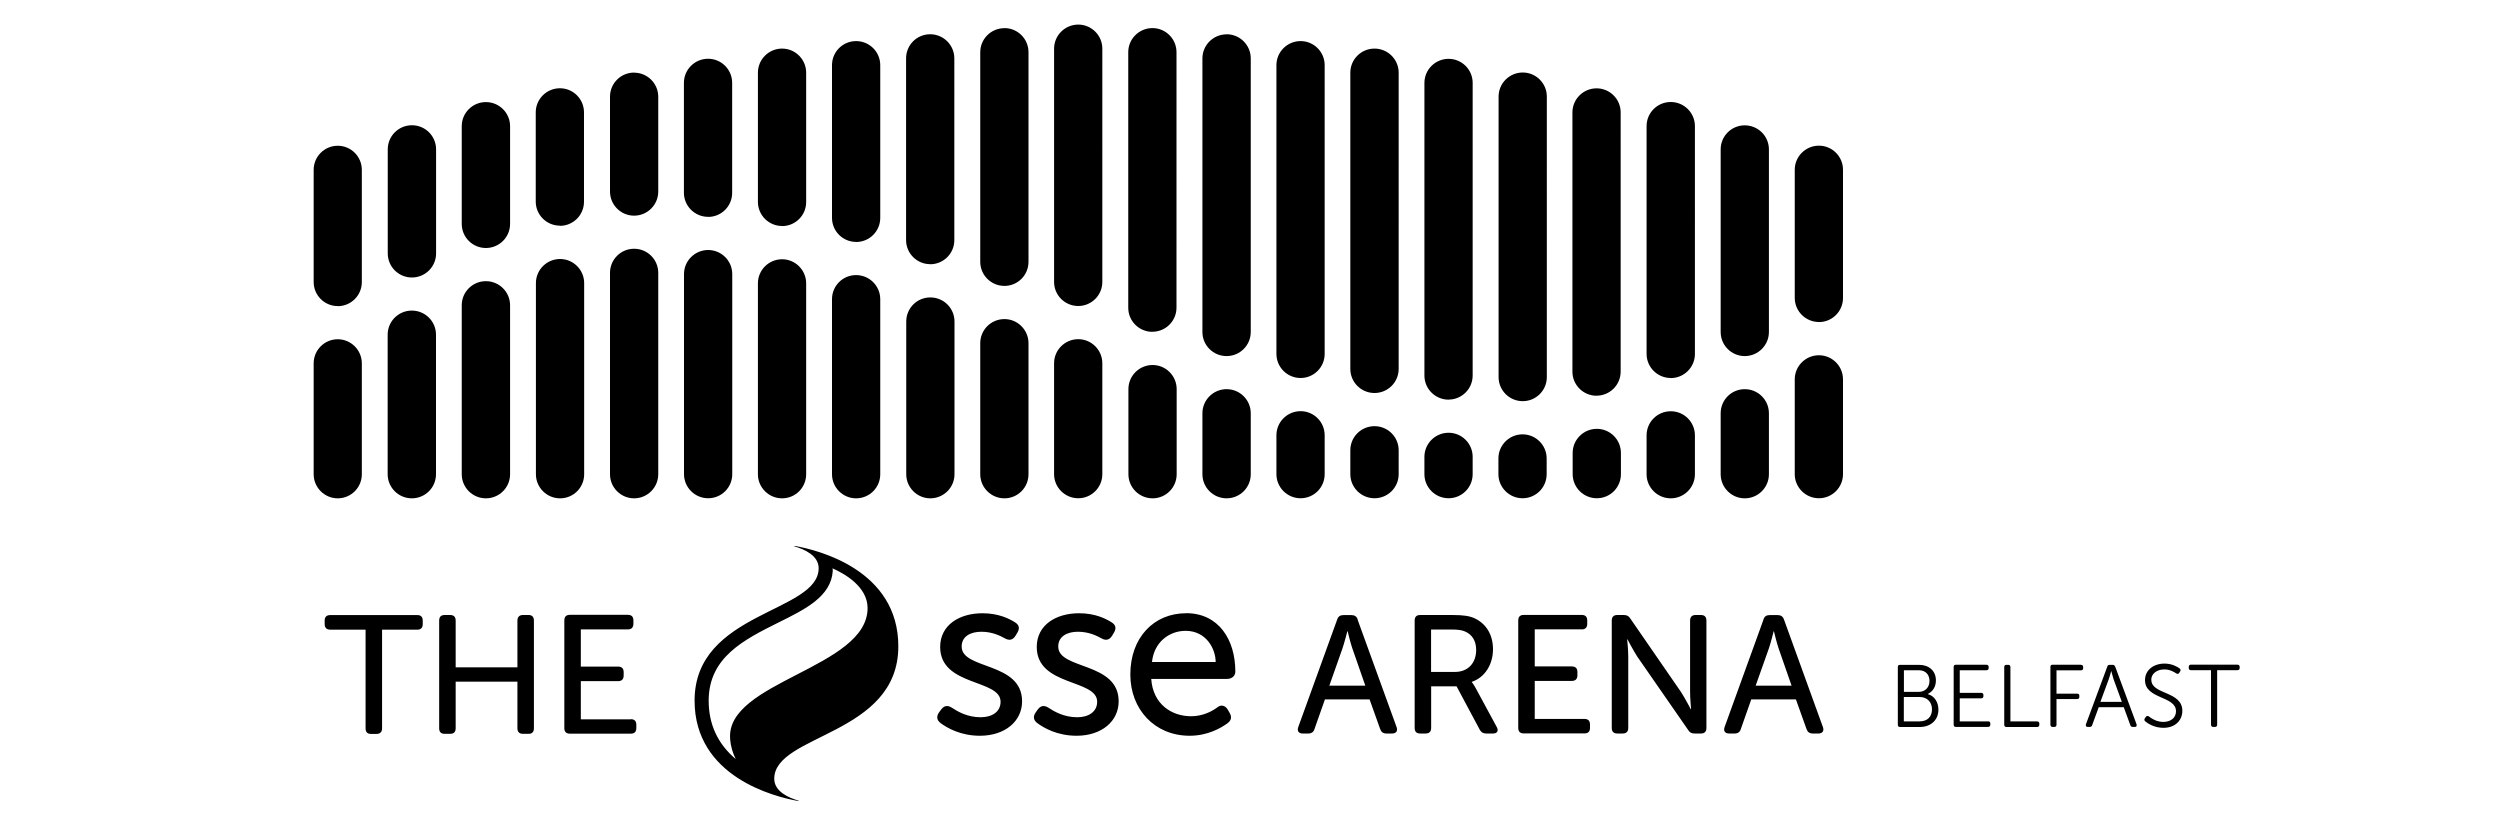 <?xml version="1.0" encoding="UTF-8"?>
<svg id="b" data-name="Layer 2" xmlns="http://www.w3.org/2000/svg" viewBox="0 0 300 100">
  <g id="c" data-name="Layer 1">
    <g>
      <path d="m93.85,27.13c1.6,0,2.89-1.29,2.89-2.89v-15.52c0-1.59-1.3-2.89-2.89-2.89s-2.9,1.29-2.9,2.89v15.51c0,1.59,1.3,2.89,2.9,2.89h0Zm8.88,32.67c1.6,0,2.9-1.29,2.9-2.89v-21.01c0-1.59-1.3-2.89-2.9-2.89s-2.89,1.29-2.89,2.89v21.01c0,1.59,1.3,2.89,2.89,2.89Zm0-30.76c1.6,0,2.9-1.29,2.9-2.89V7.82c0-1.6-1.3-2.89-2.9-2.89s-2.89,1.29-2.89,2.89v18.32c0,1.6,1.3,2.89,2.89,2.89Zm-8.88,30.76c1.6,0,2.89-1.29,2.89-2.89v-22.91c0-1.59-1.3-2.89-2.89-2.89s-2.9,1.29-2.9,2.89v22.91c0,1.59,1.3,2.89,2.9,2.89Zm-35.54-30.04c1.59,0,2.9-1.29,2.9-2.89v-11.73c0-1.59-1.3-2.89-2.9-2.89s-2.9,1.29-2.9,2.89v11.73c0,1.6,1.3,2.89,2.9,2.89Zm-17.78,6.98c1.59,0,2.89-1.29,2.89-2.89v-13.47c0-1.6-1.3-2.89-2.89-2.89s-2.89,1.29-2.89,2.89v13.46c0,1.6,1.3,2.89,2.89,2.89h0Zm2.89,20.17v-13.31c0-1.59-1.3-2.89-2.89-2.89s-2.89,1.29-2.89,2.89v13.31c0,1.59,1.3,2.89,2.89,2.89s2.89-1.29,2.89-2.89Zm6.68,16.9h-10.47c-.44,0-.67.22-.67.67v.41c0,.42.22.67.67.67h4.24v11.84c0,.45.22.67.64.67h.67c.42,0,.67-.22.67-.67v-11.84h4.24c.42,0,.64-.24.64-.67v-.41c0-.44-.22-.67-.64-.67h0Zm-.68-36.54c-1.6,0-2.9,1.29-2.9,2.89v16.75c0,1.59,1.3,2.89,2.9,2.89s2.9-1.29,2.9-2.89v-16.75c0-1.6-1.3-2.89-2.9-2.89Zm62.2-5.56c1.6,0,2.9-1.29,2.9-2.89V7c0-1.59-1.3-2.89-2.9-2.89s-2.89,1.29-2.89,2.89v21.81c0,1.6,1.3,2.89,2.89,2.89v.02Zm-44.43-4.61c1.59,0,2.89-1.29,2.89-2.89v-10.73c0-1.6-1.3-2.89-2.89-2.89s-2.9,1.29-2.9,2.89v10.71c0,1.59,1.3,2.89,2.9,2.89v.02Zm-8.88,32.7c1.59,0,2.9-1.29,2.9-2.89v-20.28c0-1.59-1.3-2.89-2.9-2.89s-2.9,1.29-2.9,2.89v20.28c0,1.59,1.3,2.89,2.9,2.89Zm26.66-33.77c1.6,0,2.89-1.29,2.89-2.89v-13.2c0-1.6-1.3-2.89-2.89-2.89s-2.9,1.29-2.9,2.89v13.19c0,1.59,1.3,2.89,2.9,2.89h0Zm115.52,33.77c1.59,0,2.9-1.29,2.9-2.89v-4.67c0-1.6-1.3-2.89-2.9-2.89s-2.9,1.29-2.9,2.89v4.67c0,1.59,1.3,2.89,2.9,2.89Zm8.88,0c1.59,0,2.9-1.29,2.9-2.89v-7.32c0-1.6-1.3-2.89-2.9-2.89s-2.89,1.29-2.89,2.89v7.32c0,1.59,1.3,2.89,2.89,2.89Zm-8.88-14.43c1.59,0,2.9-1.29,2.9-2.89V15.13c0-1.59-1.3-2.89-2.9-2.89s-2.9,1.29-2.9,2.89v27.34c0,1.59,1.3,2.89,2.9,2.89h0Zm8.88-2.64c1.59,0,2.9-1.29,2.9-2.89v-21.91c0-1.6-1.3-2.89-2.9-2.89s-2.89,1.29-2.89,2.89v21.91c0,1.6,1.3,2.89,2.89,2.89h0ZM49.43,15.03c-1.6,0-2.9,1.29-2.9,2.89v12.49c0,1.6,1.3,2.89,2.9,2.89s2.9-1.29,2.9-2.89v-12.49c0-1.6-1.3-2.89-2.9-2.89Zm168.84,23.62c1.59,0,2.89-1.29,2.89-2.89v-15.39c0-1.6-1.3-2.89-2.89-2.89s-2.9,1.29-2.9,2.89v15.38c0,1.59,1.3,2.89,2.9,2.89h0Zm-6.65,35.7l-4.67,12.9c-.16.46.04.77.54.77h.68c.37,0,.63-.18.73-.54l1.25-3.55h5.36l1.27,3.55c.12.36.36.54.75.54h.68c.49,0,.71-.31.54-.77l-4.67-12.9c-.13-.38-.39-.54-.75-.54h-.97c-.39,0-.63.16-.75.54h0Zm1.21,1.4h.04s.31,1.29.55,2.02l1.57,4.51h-4.31l1.6-4.51c.24-.72.56-2.02.56-2.02h0Zm5.44-15.96c1.59,0,2.89-1.29,2.89-2.89v-11.38c0-1.6-1.3-2.89-2.89-2.89s-2.9,1.29-2.9,2.89v11.38c0,1.59,1.3,2.89,2.9,2.89Zm-35.54-11.65c1.59,0,2.89-1.29,2.89-2.89V11.59c0-1.6-1.3-2.89-2.89-2.89s-2.9,1.29-2.9,2.89v33.66c0,1.6,1.3,2.89,2.9,2.89h0Zm-26.66-2.78c1.59,0,2.89-1.29,2.89-2.89V7.82c0-1.6-1.3-2.89-2.89-2.89s-2.9,1.29-2.9,2.89v34.65c0,1.59,1.3,2.89,2.9,2.89h0Zm-17.78-5.55c1.59,0,2.89-1.29,2.89-2.89V6.26c0-1.6-1.3-2.89-2.89-2.89s-2.9,1.29-2.9,2.89v30.67c0,1.6,1.3,2.89,2.9,2.89h0Zm35.54,19.98c1.59,0,2.89-1.29,2.89-2.89v-2.08c0-1.6-1.3-2.89-2.89-2.89s-2.9,1.29-2.9,2.89v2.08c0,1.59,1.3,2.89,2.9,2.89Zm15.97,15.74c.45,0,.67-.24.67-.67v-.4c0-.44-.22-.67-.67-.67h-6.94c-.45,0-.67.22-.67.67v12.88c0,.45.22.67.67.67h7.27c.45,0,.67-.22.67-.67v-.4c0-.44-.22-.67-.67-.67h-5.96v-4.56h4.45c.42,0,.67-.22.67-.67v-.4c0-.45-.24-.67-.67-.67h-4.45v-4.45h5.62Zm-15.97-27.58c1.59,0,2.89-1.29,2.89-2.89V9.95c0-1.6-1.3-2.89-2.89-2.89s-2.9,1.29-2.9,2.89v35.12c0,1.59,1.3,2.89,2.9,2.89Zm-44.44,11.84c1.59,0,2.89-1.29,2.89-2.89v-13.31c0-1.59-1.3-2.89-2.89-2.89s-2.9,1.29-2.9,2.89v13.31c0,1.59,1.3,2.89,2.9,2.89Zm62.2-12.31c1.59,0,2.89-1.29,2.89-2.89V13.49c0-1.6-1.3-2.89-2.89-2.89s-2.9,1.29-2.9,2.89v31.11c0,1.59,1.3,2.89,2.9,2.89h0Zm-62.2-10.76c1.59,0,2.89-1.29,2.89-2.89V5.84c0-1.6-1.3-2.89-2.89-2.89s-2.9,1.29-2.9,2.89v27.99c0,1.6,1.3,2.89,2.9,2.89h0Zm53.32,23.07c1.59,0,2.89-1.29,2.89-2.89v-1.89c0-1.59-1.3-2.89-2.89-2.89s-2.9,1.29-2.9,2.89v1.89c0,1.59,1.3,2.89,2.9,2.89Zm48.64,23.5v-.02c.57-.28.96-.85.96-1.62,0-1.17-.85-1.87-2.03-1.87h-2.29c-.17,0-.25.09-.25.26v6.93c0,.16.08.27.25.27h2.38c1.25,0,2.24-.76,2.24-2.09,0-.9-.49-1.64-1.25-1.85Zm-2.89-2.86h1.81c.79,0,1.27.52,1.27,1.28s-.51,1.31-1.26,1.31h-1.81v-2.59Zm1.92,6.14h-1.92v-2.93h1.9c.87,0,1.48.58,1.48,1.48s-.56,1.44-1.46,1.44Zm-53.34-4.07c-.24-.44-.42-.64-.42-.64v-.04c1.57-.53,2.54-2.09,2.54-3.91s-.89-3.12-2.24-3.73c-.59-.26-1.27-.38-2.66-.38h-3.83c-.45,0-.67.22-.67.67v12.88c0,.45.22.67.67.67h.64c.44,0,.67-.22.67-.67v-4.99h3.05l2.78,5.2c.17.32.41.46.79.46h.8c.5,0,.71-.32.45-.78l-2.56-4.73h0Zm-2.44-1.87h-2.87v-5.09h2.38c.91,0,1.33.08,1.7.24.89.38,1.33,1.18,1.33,2.21,0,1.59-.99,2.64-2.54,2.64Zm-9.66-29.49c-1.6,0-2.9,1.29-2.9,2.89v2.87c0,1.59,1.3,2.89,2.9,2.89s2.9-1.29,2.9-2.89v-2.87c0-1.6-1.3-2.89-2.9-2.89Zm-2.01,23.21c-.12-.38-.39-.54-.75-.54h-.97c-.38,0-.63.16-.75.54l-4.67,12.9c-.16.46.04.77.54.77h.68c.36,0,.63-.18.73-.54l1.25-3.55h5.36l1.27,3.55c.12.36.36.54.75.54h.68c.49,0,.71-.31.54-.77l-4.68-12.9h0Zm-3.41,7.93l1.59-4.51c.24-.72.57-2.02.57-2.02h.04s.3,1.29.55,2.02l1.57,4.51h-4.32Zm5.42-76.45c-1.6,0-2.9,1.29-2.9,2.89v35.55c0,1.6,1.3,2.89,2.9,2.89s2.9-1.29,2.9-2.89V8.72c0-1.59-1.3-2.89-2.9-2.89h0Zm73.63,80.74h-3.4v-2.77h2.57c.17,0,.27-.09.27-.26v-.13c0-.17-.09-.27-.27-.27h-2.57v-2.71h3.2c.17,0,.27-.1.27-.27v-.13c0-.16-.1-.26-.27-.26h-3.68c-.17,0-.25.09-.25.26v6.93c0,.16.09.27.25.27h3.88c.16,0,.27-.1.27-.27v-.13c0-.17-.09-.27-.27-.27h0Zm5.88,0h-3.2v-6.53c0-.16-.09-.26-.25-.26h-.23c-.17,0-.26.09-.26.26v6.93c0,.16.09.27.26.27h3.68c.17,0,.27-.1.27-.27v-.13c0-.17-.09-.27-.27-.27Zm9.35-6.59c-.04-.15-.15-.2-.29-.2h-.35c-.13,0-.24.05-.28.2l-2.57,6.94c-.05.19.02.31.22.31h.23c.15,0,.26-.06.3-.21l.79-2.16h3l.79,2.16c.05.15.15.21.3.21h.24c.19,0,.26-.12.21-.31l-2.57-6.94h0Zm-1.75,4.24l1-2.71c.12-.35.29-.97.29-.97h.02s.16.62.27.97l.99,2.71h-2.58Zm-57.54-27.32v-2.55c0-1.6-1.3-2.89-2.89-2.89s-2.9,1.29-2.9,2.89v2.55c0,1.59,1.3,2.89,2.9,2.89s2.89-1.29,2.89-2.89Zm73.97,22.86h-5.57c-.17,0-.26.1-.26.27v.12c0,.17.09.27.26.27h2.41v6.54c0,.16.09.27.27.27h.22c.16,0,.25-.1.25-.27v-6.54h2.43c.17,0,.27-.09.27-.27v-.12c0-.16-.09-.27-.27-.27h0Zm-10.33,1.83c0-.78.71-1.26,1.57-1.26.68,0,1.17.31,1.43.48.14.08.27.08.37-.08l.1-.17c.09-.13.05-.26-.07-.35-.28-.21-.93-.58-1.81-.58-1.3,0-2.34.77-2.34,1.99,0,2.31,3.72,1.87,3.72,3.73,0,.78-.63,1.28-1.52,1.28-.84,0-1.46-.44-1.72-.65-.15-.1-.27-.09-.37.04l-.12.16c-.1.15-.08.27.03.38.31.25,1.09.78,2.19.78,1.42,0,2.27-.9,2.27-2.04,0-2.4-3.72-1.92-3.72-3.72Zm-99.19-24.69v-4.67c0-1.6-1.3-2.89-2.89-2.89s-2.9,1.29-2.9,2.89v4.67c0,1.59,1.3,2.89,2.9,2.89s2.89-1.29,2.89-2.89Zm45.15,31.12c.44,0,.66-.22.66-.67v-12.88c0-.44-.22-.67-.66-.67h-.64c-.42,0-.66.22-.66.67v8.57c0,.78.12,2.06.12,2.06h-.04s-.67-1.29-1.17-2.06l-6.07-8.8c-.2-.32-.42-.44-.81-.44h-.76c-.44,0-.67.22-.67.67v12.88c0,.45.22.67.67.67h.64c.44,0,.67-.22.67-.67v-8.56c0-.81-.13-2.07-.13-2.07h.04s.67,1.29,1.17,2.07l6.09,8.78c.18.32.42.45.78.45h.77Zm45.6-8.25h-3.41c-.17,0-.25.09-.25.26v6.93c0,.16.09.27.25.27h.23c.16,0,.25-.1.25-.27v-3.07h2.48c.17,0,.26-.1.26-.27v-.13c0-.17-.09-.25-.26-.25h-2.48v-2.8h2.93c.17,0,.27-.1.27-.27v-.13c0-.16-.09-.26-.27-.26Zm-161.84-22.87v-24.01c0-1.6-1.3-2.89-2.89-2.89s-2.9,1.29-2.9,2.89v24.01c0,1.59,1.3,2.89,2.9,2.89s2.89-1.29,2.89-2.89Zm-24.44,16.9h-.67c-.42,0-.67.22-.67.67v5.61h-7.41v-5.61c0-.44-.22-.67-.67-.67h-.64c-.45,0-.67.22-.67.67v12.92c0,.45.22.67.67.67h.64c.45,0,.67-.22.67-.67v-5.59h7.41v5.59c0,.45.24.67.67.67h.67c.42,0,.64-.22.64-.67v-12.92c0-.44-.22-.67-.64-.67Zm31.99-8.27c-.08-.02-.14-.02-.14,0,0,0,.03.03.13.06,1.05.31,2.83,1.05,2.83,2.59,0,5.37-14.89,5.18-14.89,15.89,0,9.14,9.56,11.53,12.37,12.04.15.02.24,0,.02-.06-1.05-.31-2.83-1.05-2.83-2.6,0-5.37,14.89-5.18,14.89-15.89,0-9.14-9.55-11.53-12.37-12.04h0Zm-7.81,23.15c.08.9.32,1.7.68,2.41-2.16-1.82-3.25-4.17-3.25-7.01,0-5.22,4.27-7.33,8.4-9.39,3.23-1.6,6.28-3.11,6.49-6.16,0-.12,0-.23-.03-.33,1.45.64,4.21,2.2,4.21,4.77,0,7.21-17.08,8.81-16.49,15.71h0Zm-11.52-79.97c-1.59,0-2.89,1.29-2.89,2.89v11.39c0,1.59,1.3,2.89,2.89,2.89s2.9-1.29,2.9-2.89v-11.38c0-1.6-1.3-2.89-2.9-2.89h0Zm0,21.14c-1.59,0-2.89,1.29-2.89,2.89v24.17c0,1.59,1.3,2.89,2.89,2.89s2.9-1.29,2.9-2.89v-24.17c0-1.6-1.3-2.89-2.9-2.89Zm-5.99,27.06v-22.94c0-1.59-1.3-2.89-2.89-2.89s-2.9,1.29-2.9,2.89v22.94c0,1.59,1.3,2.89,2.9,2.89s2.89-1.29,2.89-2.89Zm44.44,0v-18.33c0-1.6-1.3-2.89-2.9-2.89s-2.89,1.29-2.89,2.89v18.33c0,1.59,1.3,2.89,2.89,2.89s2.9-1.29,2.9-2.89Zm-38.85,29.41h-5.99v-4.58h4.47c.42,0,.67-.22.67-.67v-.41c0-.45-.24-.67-.67-.67h-4.47v-4.46h5.64c.44,0,.67-.24.67-.67v-.41c0-.44-.22-.67-.67-.67h-6.95c-.44,0-.67.22-.67.67v12.92c0,.45.23.67.67.67h7.3c.44,0,.67-.22.67-.67v-.4c0-.45-.23-.67-.67-.67Zm44.84-48.03c-1.6,0-2.9,1.29-2.9,2.89v15.73c0,1.59,1.3,2.89,2.9,2.89s2.89-1.29,2.89-2.89v-15.73c0-1.59-1.3-2.89-2.89-2.89Zm21.79,35.3c-3.83,0-6.68,2.89-6.68,7.35,0,4.16,2.9,7.35,7.12,7.35,2.15,0,3.75-.92,4.54-1.5.47-.35.53-.75.27-1.22l-.24-.42c-.28-.48-.79-.62-1.19-.31-.61.47-1.75,1.11-3.21,1.11-2.33,0-4.58-1.45-4.78-4.48h9.09c.47,0,.89-.24.98-.7.02-.06.02-.12.02-.19,0-3.81-1.99-7-5.91-7h0Zm-4.08,5.85c.24-2.38,2.07-3.74,4.03-3.74,2.51,0,3.61,2.2,3.61,3.74h-7.65,0Zm-22.84-1.86c0-1.19,1.03-1.77,2.36-1.77s2.28.49,2.86.81c.48.26.9.2,1.23-.31l.25-.42c.29-.49.2-.91-.31-1.22-.67-.42-1.95-1.08-3.89-1.08-2.75,0-5.08,1.39-5.08,4.05,0,4.75,7.25,3.83,7.25,6.57,0,1.19-1,1.86-2.39,1.86-1.64,0-2.8-.72-3.45-1.14-.48-.31-.92-.29-1.28.2l-.28.38c-.31.46-.27.9.2,1.26.79.58,2.39,1.52,4.72,1.52,3.02,0,5.06-1.75,5.06-4.13,0-4.77-7.25-3.77-7.25-6.57Zm22.91-17.78c1.59,0,2.89-1.29,2.89-2.89v-10.22c0-1.59-1.3-2.89-2.89-2.89s-2.9,1.29-2.9,2.89v10.22c0,1.59,1.3,2.89,2.9,2.89Zm8.88-13.1c-1.59,0-2.9,1.29-2.9,2.89v7.32c0,1.59,1.3,2.89,2.9,2.89s2.9-1.29,2.9-2.89v-7.32c0-1.6-1.3-2.89-2.9-2.89Zm0-42.58c-1.59,0-2.9,1.29-2.9,2.89v32.83c0,1.6,1.3,2.89,2.9,2.89s2.9-1.29,2.9-2.89V7c0-1.59-1.3-2.89-2.9-2.89Zm-26.66-.74c-1.6,0-2.9,1.29-2.9,2.89v25.15c0,1.59,1.3,2.89,2.9,2.89s2.89-1.29,2.89-2.89V6.26c0-1.6-1.3-2.89-2.89-2.89h0Zm6.46,74.2c0-1.19,1.03-1.77,2.36-1.77s2.27.49,2.86.81c.47.26.9.2,1.23-.31l.25-.42c.29-.49.2-.91-.31-1.22-.67-.42-1.94-1.08-3.89-1.08-2.75,0-5.08,1.39-5.08,4.05,0,4.75,7.25,3.83,7.25,6.57,0,1.19-1.01,1.86-2.39,1.86-1.64,0-2.8-.72-3.45-1.14-.48-.31-.92-.29-1.28.2l-.27.38c-.31.46-.27.9.2,1.26.79.58,2.39,1.52,4.72,1.52,3.02,0,5.05-1.75,5.05-4.13,0-4.77-7.25-3.77-7.25-6.57Z" stroke-width="0"/>
      <rect width="300" height="100" fill="none" stroke-width="0"/>
    </g>
  </g>
</svg>